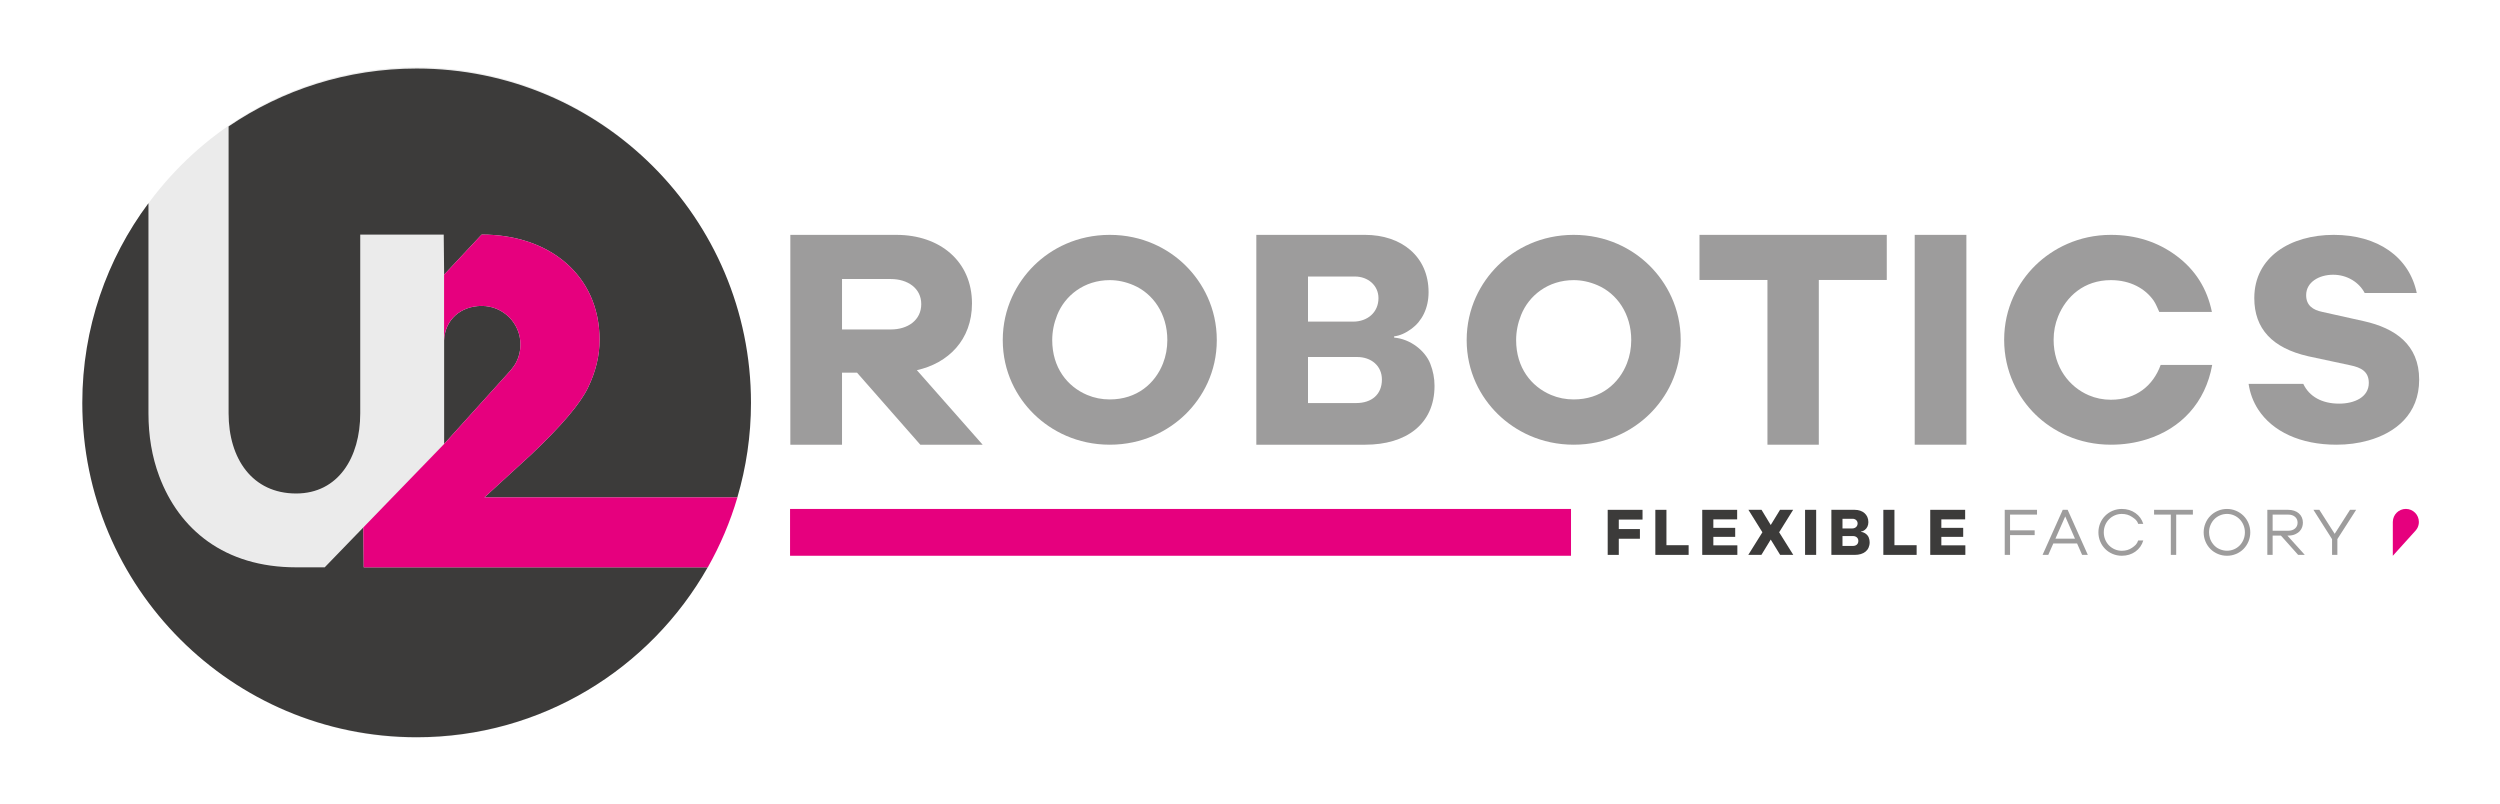 <?xml version="1.0" encoding="UTF-8" standalone="no"?>
<!DOCTYPE svg PUBLIC "-//W3C//DTD SVG 1.1//EN" "http://www.w3.org/Graphics/SVG/1.1/DTD/svg11.dtd">
<svg width="100%" height="100%" viewBox="0 0 1548 498" version="1.1" xmlns="http://www.w3.org/2000/svg" xmlns:xlink="http://www.w3.org/1999/xlink" xml:space="preserve" xmlns:serif="http://www.serif.com/" style="fill-rule:evenodd;clip-rule:evenodd;stroke-linejoin:round;stroke-miterlimit:2;">
    <g id="Calque-1" serif:id="Calque 1" transform="matrix(4.167,0,0,4.167,0,0)">
        <g transform="matrix(0.363,0,0,0.365,15.181,16.35)">
            <circle cx="128.69" cy="119.067" r="136.442" style="fill:rgb(235,235,235);"/>
        </g>
        <g transform="matrix(1,0,0,1,71.57,49.234)">
            <path d="M0,-14.376L-0.004,-14.374C0.016,-14.374 0.036,-14.376 0.057,-14.376C9.943,-14.376 17.525,-8.428 17.525,1.288C17.525,3.645 16.947,6.016 15.792,8.397C14.638,10.78 11.823,14.088 7.347,18.323L0.418,24.674L37.998,24.674C39.309,20.22 40.023,15.511 40.023,10.633C40.023,-16.806 17.78,-39.05 -9.659,-39.05C-20.021,-39.05 -29.639,-35.875 -37.601,-30.449L-37.601,12.187C-37.601,18.95 -34.058,24.097 -27.567,24.097C-21.33,24.097 -18.04,18.771 -18.04,12.187L-18.04,-14.376L-5.634,-14.376L-5.573,-8.426" style="fill:rgb(60,59,58);fill-rule:nonzero;"/>
        </g>
        <g transform="matrix(1,0,0,1,75.9,56.422)">
            <path d="M0,-1.418L0.088,-1.516L0.079,-1.519C0.38,-1.876 0.646,-2.263 0.854,-2.686C1.229,-3.45 1.441,-4.31 1.441,-5.219C1.441,-8.392 -1.131,-10.964 -4.305,-10.964C-7.414,-10.964 -9.805,-8.917 -9.903,-5.839L-9.903,9.546L-0.065,-1.346C-0.043,-1.37 -0.021,-1.394 0,-1.418" style="fill:rgb(60,59,58);fill-rule:nonzero;"/>
        </g>
        <g transform="matrix(1,0,0,1,54.049,55.443)">
            <path d="M0,28.86L-0.064,22.935L-5.798,28.86L-10.045,28.86C-20.726,28.86 -27.453,23.198 -30.401,15.291C-31.46,12.451 -31.989,9.347 -31.989,5.978L-31.989,-25.247C-38.164,-16.967 -41.82,-6.699 -41.82,4.424C-41.82,31.863 -19.577,54.107 7.862,54.107C26.416,54.107 42.583,43.929 51.115,28.86L0,28.86Z" style="fill:rgb(60,59,58);fill-rule:nonzero;"/>
        </g>
        <g transform="matrix(1,0,0,1,65.997,78.346)">
            <path d="M0,-12.377L-11.98,0L-0.147,-12.215L0,-12.377Z" style="fill:rgb(60,59,58);fill-rule:nonzero;"/>
        </g>
        <g transform="matrix(1,0,0,1,53.985,78.347)">
            <path d="M0,0.032L0.032,0L0,0.032Z" style="fill:rgb(60,59,58);fill-rule:nonzero;"/>
        </g>
        <g transform="matrix(1,0,0,1,65.997,50.657)">
            <path d="M0,-9.848L-0.008,-9.835L-0.008,0C-0.008,-0.026 0,-0.048 0,-0.074L0,-9.848Z" style="fill:rgb(60,59,58);fill-rule:nonzero;"/>
        </g>
        <g transform="matrix(1,0,0,1,132.38,59.519)">
            <path d="M0,-18.056L-7.26,-18.056L-7.26,-10.563L0,-10.563C2.508,-10.563 4.514,-11.931 4.514,-14.333C4.514,-16.712 2.467,-18.056 0,-18.056M3.863,-4.513L13.636,6.562L4.374,6.562L-5.027,-4.141L-7.26,-4.141L-7.26,6.562L-14.939,6.562L-14.939,-24.618L0.837,-24.618C7.254,-24.618 12.053,-20.713 12.053,-14.427C12.053,-8.983 8.491,-5.542 3.863,-4.513" style="fill:rgb(157,156,156);fill-rule:nonzero;"/>
        </g>
        <g transform="matrix(1,0,0,1,172.815,46.971)">
            <path d="M0,7.039C0.431,5.94 0.646,4.782 0.646,3.564C0.646,-0.357 -1.479,-3.345 -4.366,-4.587C-5.538,-5.092 -6.719,-5.345 -7.907,-5.345C-11.716,-5.345 -14.573,-3.051 -15.724,-0.155C-16.215,1.077 -16.459,2.317 -16.459,3.564C-16.459,7.673 -14.208,10.475 -11.27,11.716C-10.216,12.162 -9.094,12.384 -7.907,12.384C-3.87,12.384 -1.162,10.004 0,7.039M3.364,-7.505C5.915,-4.981 7.996,-1.182 7.996,3.564C7.996,8.297 5.917,12.066 3.364,14.567C0.779,17.098 -3.088,19.11 -7.907,19.11C-12.722,19.11 -16.595,17.096 -19.177,14.567C-21.733,12.063 -23.809,8.301 -23.809,3.564C-23.809,-1.177 -21.724,-4.983 -19.177,-7.505C-16.596,-10.059 -12.736,-12.071 -7.907,-12.071C-3.08,-12.071 0.786,-10.056 3.364,-7.505" style="fill:rgb(157,156,156);fill-rule:nonzero;"/>
        </g>
        <g transform="matrix(1,0,0,1,201.67,47.931)">
            <path d="M0,5.119L-7.307,5.119L-7.307,11.961L-0.14,11.961C2.15,11.961 3.677,10.688 3.677,8.47C3.677,6.425 2.084,5.119 0,5.119M-0.325,-6.841L-7.307,-6.841L-7.307,-0.139L-0.604,-0.139C1.542,-0.139 3.165,-1.522 3.165,-3.63C3.165,-5.527 1.595,-6.841 -0.325,-6.841M10.61,-4.514C10.61,-2.112 9.619,-0.22 8.098,0.908C7.197,1.575 6.329,1.954 5.491,2.048L5.491,2.234C7.893,2.434 10.106,4.175 10.866,6.12C11.285,7.19 11.495,8.284 11.495,9.401C11.495,15.134 7.234,18.15 1.21,18.15L-14.985,18.15L-14.985,-13.031L1.163,-13.031C6.594,-13.031 10.61,-9.812 10.61,-4.514" style="fill:rgb(157,156,156);fill-rule:nonzero;"/>
        </g>
        <g transform="matrix(1,0,0,1,241.75,46.971)">
            <path d="M0,7.039C0.431,5.94 0.646,4.782 0.646,3.564C0.646,-0.357 -1.479,-3.345 -4.365,-4.587C-5.538,-5.092 -6.719,-5.345 -7.906,-5.345C-11.716,-5.345 -14.572,-3.051 -15.724,-0.155C-16.215,1.077 -16.459,2.317 -16.459,3.564C-16.459,7.673 -14.208,10.475 -11.27,11.716C-10.216,12.162 -9.094,12.384 -7.906,12.384C-3.87,12.384 -1.162,10.004 0,7.039M3.363,-7.505C5.915,-4.981 7.996,-1.182 7.996,3.564C7.996,8.297 5.916,12.066 3.363,14.567C0.779,17.098 -3.088,19.11 -7.906,19.11C-12.722,19.11 -16.595,17.096 -19.177,14.567C-21.732,12.063 -23.809,8.301 -23.809,3.564C-23.809,-1.177 -21.724,-4.983 -19.177,-7.505C-16.596,-10.059 -12.736,-12.071 -7.906,-12.071C-3.08,-12.071 0.785,-10.056 3.363,-7.505" style="fill:rgb(157,156,156);fill-rule:nonzero;"/>
        </g>
        <g transform="matrix(1,0,0,1,270.268,59.379)">
            <path d="M0,-17.777L0,6.702L-7.632,6.702L-7.632,-17.777L-17.73,-17.777L-17.73,-24.479L10.099,-24.479L10.099,-17.777L0,-17.777Z" style="fill:rgb(157,156,156);fill-rule:nonzero;"/>
        </g>
        <g transform="matrix(1,0,0,1,0,-18.322)">
            <rect x="284.518" y="53.222" width="7.679" height="31.181" style="fill:rgb(157,156,156);"/>
        </g>
        <g transform="matrix(1,0,0,1,321.063,46.749)">
            <path d="M0,7.483L7.66,7.483C6.646,13.107 3.01,16.933 -2.051,18.53C-3.743,19.065 -5.524,19.332 -7.396,19.332C-12.174,19.332 -16.052,17.349 -18.621,14.833C-21.175,12.332 -23.253,8.479 -23.253,3.742C-23.253,-0.991 -21.173,-4.805 -18.621,-7.305C-16.052,-9.822 -12.173,-11.849 -7.396,-11.849C-3.684,-11.849 -0.432,-10.809 2.359,-8.731C5.151,-6.652 6.903,-3.875 7.616,-0.401L-0.204,-0.401C-0.441,-0.904 -0.723,-1.631 -1.048,-2.094C-2.289,-3.858 -4.492,-5.123 -7.396,-5.123C-11.413,-5.123 -14.047,-2.663 -15.235,0.267C-15.681,1.366 -15.903,2.525 -15.903,3.742C-15.903,7.8 -13.584,10.743 -10.692,11.982C-9.653,12.428 -8.554,12.651 -7.396,12.651C-3.61,12.651 -1.094,10.519 0,7.483" style="fill:rgb(157,156,156);fill-rule:nonzero;"/>
        </g>
        <g transform="matrix(1,0,0,1,342.685,57.127)">
            <path d="M0,-13.273C0,-11.753 0.979,-11.074 2.405,-10.779L8.597,-9.398C13.2,-8.364 16.794,-5.937 16.794,-0.712C16.794,4.414 13.302,7.189 9.221,8.331C7.735,8.747 6.162,8.954 4.499,8.954C-0.847,8.954 -4.998,6.999 -7.128,3.72C-7.869,2.577 -8.345,1.308 -8.553,-0.088L-0.426,-0.088C0.462,1.805 2.354,2.852 4.899,2.852C7.184,2.852 9.31,1.887 9.31,-0.221C9.31,-1.918 8.178,-2.515 6.548,-2.85L0.312,-4.187C-5.034,-5.404 -7.706,-8.284 -7.706,-12.828C-7.706,-18.963 -2.305,-22.227 4.098,-22.227C10.605,-22.227 15.313,-18.969 16.437,-13.585L8.7,-13.585C7.888,-15.143 6.132,-16.302 4.01,-16.302C1.935,-16.302 0,-15.214 0,-13.273" style="fill:rgb(157,156,156);fill-rule:nonzero;"/>
        </g>
        <g transform="matrix(1,0,0,1,240.546,79.596)">
            <path d="M0,-0.98L3.139,-0.98L3.139,0.459L0,0.459L0,2.858L-1.649,2.858L-1.649,-3.838L3.528,-3.838L3.528,-2.389L0,-2.389L0,-0.98Z" style="fill:rgb(60,59,58);fill-rule:nonzero;"/>
        </g>
        <g transform="matrix(1,0,0,1,250.924,75.758)">
            <path d="M0,6.696L-4.947,6.696L-4.947,0L-3.298,0L-3.298,5.257L0,5.257L0,6.696Z" style="fill:rgb(60,59,58);fill-rule:nonzero;"/>
        </g>
        <g transform="matrix(1,0,0,1,258.164,75.758)">
            <path d="M0,6.696L-5.218,6.696L-5.218,0L-0.03,0L-0.03,1.419L-3.568,1.419L-3.568,2.678L-0.32,2.678L-0.32,4.017L-3.568,4.017L-3.568,5.277L0,5.277L0,6.696Z" style="fill:rgb(60,59,58);fill-rule:nonzero;"/>
        </g>
        <g transform="matrix(1,0,0,1,263.125,78.035)">
            <path d="M0,2.14L-1.389,4.418L-3.338,4.418L-1.239,1.06L-3.318,-2.278L-1.369,-2.278L0,-0.019L1.38,-2.278L3.328,-2.278L1.249,1.06L3.349,4.418L1.399,4.418L0,2.14Z" style="fill:rgb(60,59,58);fill-rule:nonzero;"/>
        </g>
        <g transform="matrix(1,0,0,1,0,38.907)">
            <rect x="268.226" y="36.85" width="1.649" height="6.696" style="fill:rgb(60,59,58);"/>
        </g>
        <g transform="matrix(1,0,0,1,275.354,78.556)">
            <path d="M0,1.1L-1.568,1.1L-1.568,2.569L-0.029,2.569C0.462,2.569 0.79,2.295 0.79,1.819C0.79,1.38 0.448,1.1 0,1.1M-0.069,-1.469L-1.568,-1.469L-1.568,-0.03L-0.13,-0.03C0.331,-0.03 0.68,-0.327 0.68,-0.779C0.68,-1.187 0.343,-1.469 -0.069,-1.469M2.279,-0.969C2.279,-0.454 2.066,-0.047 1.739,0.195C1.546,0.338 1.359,0.42 1.18,0.44L1.18,0.48C1.695,0.523 2.171,0.897 2.334,1.315C2.424,1.544 2.469,1.78 2.469,2.019C2.469,3.25 1.554,3.898 0.26,3.898L-3.218,3.898L-3.218,-2.798L0.25,-2.798C1.416,-2.798 2.279,-2.107 2.279,-0.969" style="fill:rgb(60,59,58);fill-rule:nonzero;"/>
        </g>
        <g transform="matrix(1,0,0,1,284.804,75.758)">
            <path d="M0,6.696L-4.947,6.696L-4.947,0L-3.298,0L-3.298,5.257L0,5.257L0,6.696Z" style="fill:rgb(60,59,58);fill-rule:nonzero;"/>
        </g>
        <g transform="matrix(1,0,0,1,292.044,75.758)">
            <path d="M0,6.696L-5.218,6.696L-5.218,0L-0.03,0L-0.03,1.419L-3.568,1.419L-3.568,2.678L-0.32,2.678L-0.32,4.017L-3.568,4.017L-3.568,5.277L0,5.277L0,6.696Z" style="fill:rgb(60,59,58);fill-rule:nonzero;"/>
        </g>
        <g transform="matrix(1,0,0,1,298.685,79.404)">
            <path d="M0,-0.598L3.658,-0.598L3.658,0.111L0,0.111L0,3.049L-0.79,3.049L-0.79,-3.647L4.008,-3.647L4.008,-2.937L0,-2.937L0,-0.598Z" style="fill:rgb(157,156,156);fill-rule:nonzero;"/>
        </g>
        <g transform="matrix(1,0,0,1,306.885,81.475)">
            <path d="M0,-4.738L-1.459,-1.429L1.449,-1.429L0,-4.738ZM2.509,0.979L1.759,-0.72L-1.769,-0.72L-2.519,0.979L-3.368,0.979L-0.37,-5.717L0.36,-5.717L3.358,0.979L2.509,0.979Z" style="fill:rgb(157,156,156);fill-rule:nonzero;"/>
        </g>
        <g transform="matrix(1,0,0,1,316.818,76.816)">
            <path d="M0,4.578C0.43,4.278 0.731,4.039 0.904,3.499L1.664,3.499C1.457,4.192 1.066,4.743 0.489,5.153C-0.087,5.562 -0.758,5.767 -1.524,5.767C-1.997,5.767 -2.447,5.68 -2.873,5.503C-3.3,5.326 -3.673,5.078 -3.993,4.759C-4.312,4.438 -4.561,4.065 -4.737,3.639C-4.914,3.213 -5.002,2.763 -5.002,2.29C-5.002,1.816 -4.914,1.367 -4.737,0.94C-4.561,0.514 -4.312,0.141 -3.993,-0.179C-3.673,-0.499 -3.3,-0.747 -2.873,-0.924C-2.447,-1.1 -1.997,-1.189 -1.524,-1.189C-0.758,-1.189 -0.087,-0.986 0.489,-0.584C1.066,-0.181 1.457,0.357 1.664,1.03L0.904,1.03C0.738,0.497 0.437,0.301 0,0.001C-0.437,-0.299 -0.944,-0.448 -1.524,-0.448C-1.891,-0.448 -2.237,-0.379 -2.563,-0.239C-2.89,-0.099 -3.177,0.096 -3.423,0.346C-3.67,0.596 -3.861,0.889 -3.998,1.225C-4.135,1.561 -4.203,1.917 -4.203,2.29C-4.203,2.663 -4.135,3.017 -3.998,3.354C-3.861,3.69 -3.67,3.983 -3.423,4.233C-3.177,4.483 -2.889,4.679 -2.559,4.818C-2.229,4.958 -1.884,5.028 -1.524,5.028C-0.937,5.028 -0.43,4.878 0,4.578" style="fill:rgb(157,156,156);fill-rule:nonzero;"/>
        </g>
        <g transform="matrix(1,0,0,1,323.375,81.743)">
            <path d="M0,-5.276L0,0.71L-0.8,0.71L-0.8,-5.276L-3.288,-5.276L-3.288,-5.986L2.479,-5.986L2.479,-5.276L0,-5.276Z" style="fill:rgb(157,156,156);fill-rule:nonzero;"/>
        </g>
        <g transform="matrix(1,0,0,1,331.954,76.582)">
            <path d="M0,5.048C0.326,4.911 0.611,4.718 0.854,4.468C1.098,4.218 1.287,3.925 1.424,3.589C1.561,3.252 1.629,2.898 1.629,2.525C1.629,2.152 1.561,1.796 1.424,1.46C1.287,1.123 1.098,0.83 0.854,0.58C0.611,0.33 0.326,0.136 0,-0.005C-0.327,-0.144 -0.67,-0.215 -1.03,-0.215C-1.39,-0.215 -1.734,-0.144 -2.064,-0.005C-2.395,0.136 -2.681,0.33 -2.924,0.58C-3.167,0.83 -3.356,1.123 -3.493,1.46C-3.63,1.796 -3.698,2.152 -3.698,2.525C-3.698,2.804 -3.653,3.097 -3.563,3.403C-3.474,3.71 -3.304,4.017 -3.054,4.323C-2.804,4.63 -2.496,4.861 -2.129,5.018C-1.763,5.175 -1.396,5.253 -1.03,5.253C-0.67,5.253 -0.327,5.185 0,5.048M0.31,-0.684C0.736,-0.504 1.107,-0.256 1.424,0.061C1.74,0.377 1.987,0.75 2.163,1.18C2.34,1.61 2.429,2.058 2.429,2.525C2.429,2.997 2.34,3.447 2.163,3.873C1.987,4.3 1.74,4.673 1.424,4.993C1.107,5.313 0.736,5.561 0.31,5.737C-0.117,5.914 -0.563,6.002 -1.03,6.002C-1.503,6.002 -1.952,5.914 -2.379,5.737C-2.806,5.561 -3.177,5.313 -3.493,4.993C-3.81,4.673 -4.057,4.3 -4.233,3.873C-4.409,3.447 -4.498,2.997 -4.498,2.525C-4.498,2.058 -4.409,1.61 -4.233,1.18C-4.057,0.75 -3.81,0.377 -3.493,0.061C-3.177,-0.256 -2.806,-0.504 -2.379,-0.684C-1.952,-0.864 -1.503,-0.954 -1.03,-0.954C-0.563,-0.954 -0.117,-0.864 0.31,-0.684" style="fill:rgb(157,156,156);fill-rule:nonzero;"/>
        </g>
        <g transform="matrix(1,0,0,1,340.015,79.346)">
            <path d="M0,-0.48C0.419,-0.48 0.758,-0.589 1.014,-0.81C1.271,-1.03 1.398,-1.32 1.398,-1.679C1.398,-2.039 1.271,-2.329 1.014,-2.548C0.758,-2.769 0.419,-2.878 0,-2.878L-2.31,-2.878L-2.31,-0.48L0,-0.48ZM1.479,3.108L-1.08,0.24L-2.31,0.24L-2.31,3.108L-3.099,3.108L-3.099,-3.588L0,-3.588C0.319,-3.588 0.614,-3.543 0.884,-3.454C1.154,-3.364 1.387,-3.233 1.584,-3.063C1.78,-2.894 1.93,-2.69 2.033,-2.454C2.137,-2.217 2.188,-1.959 2.188,-1.679C2.188,-1.473 2.153,-1.259 2.083,-1.04C2.014,-0.82 1.892,-0.615 1.719,-0.425C1.545,-0.235 1.315,-0.077 1.029,0.05C0.742,0.176 0.399,0.24 0,0.24L-0.12,0.24L2.468,3.108L1.479,3.108Z" style="fill:rgb(157,156,156);fill-rule:nonzero;"/>
        </g>
        <g transform="matrix(1,0,0,1,347.324,75.758)">
            <path d="M0,6.696L-0.789,6.696L-0.789,4.357L-3.558,0L-2.678,0L-0.399,3.568L1.879,0L2.789,0L0,4.347L0,6.696Z" style="fill:rgb(157,156,156);fill-rule:nonzero;"/>
        </g>
        <g transform="matrix(1,0,0,1,355.563,80.692)">
            <path d="M0,-3.173L0.004,-3.171C0.024,-4.223 0.88,-5.07 1.937,-5.07C3.006,-5.07 3.873,-4.203 3.873,-3.134C3.873,-2.827 3.802,-2.537 3.676,-2.28C3.605,-2.138 3.516,-2.007 3.414,-1.887L3.417,-1.886L3.388,-1.853C3.38,-1.844 3.373,-1.836 3.365,-1.828L0,1.897L0,-3.173Z" style="fill:rgb(230,0,126);fill-rule:nonzero;"/>
        </g>
        <g transform="matrix(1,0,0,1,0,38.909)">
            <rect x="117.399" y="36.719" width="116.047" height="6.956" style="fill:rgb(230,0,126);"/>
        </g>
        <g transform="matrix(1,0,0,1,71.57,84.303)">
            <path d="M0,-49.445L-5.582,-43.482L-5.582,-33.647C-5.521,-36.767 -3.109,-38.845 0.025,-38.845C3.199,-38.845 5.771,-36.273 5.771,-33.1C5.771,-32.191 5.56,-31.331 5.184,-30.567C4.976,-30.144 4.71,-29.757 4.409,-29.4L4.418,-29.397L4.33,-29.299C4.309,-29.275 4.287,-29.251 4.265,-29.227L-5.72,-18.172L-17.585,-5.925L-17.521,0L33.605,0C35.448,-3.254 36.932,-6.737 38.008,-10.395L0.418,-10.395L7.347,-16.746C11.823,-20.981 14.638,-24.29 15.792,-26.672C16.947,-29.053 17.525,-31.424 17.525,-33.781C17.525,-43.497 9.943,-49.445 0.057,-49.445C0.036,-49.445 0.017,-49.443 -0.004,-49.443L0,-49.445" style="fill:rgb(230,0,126);fill-rule:nonzero;"/>
        </g>
    </g>
</svg>
